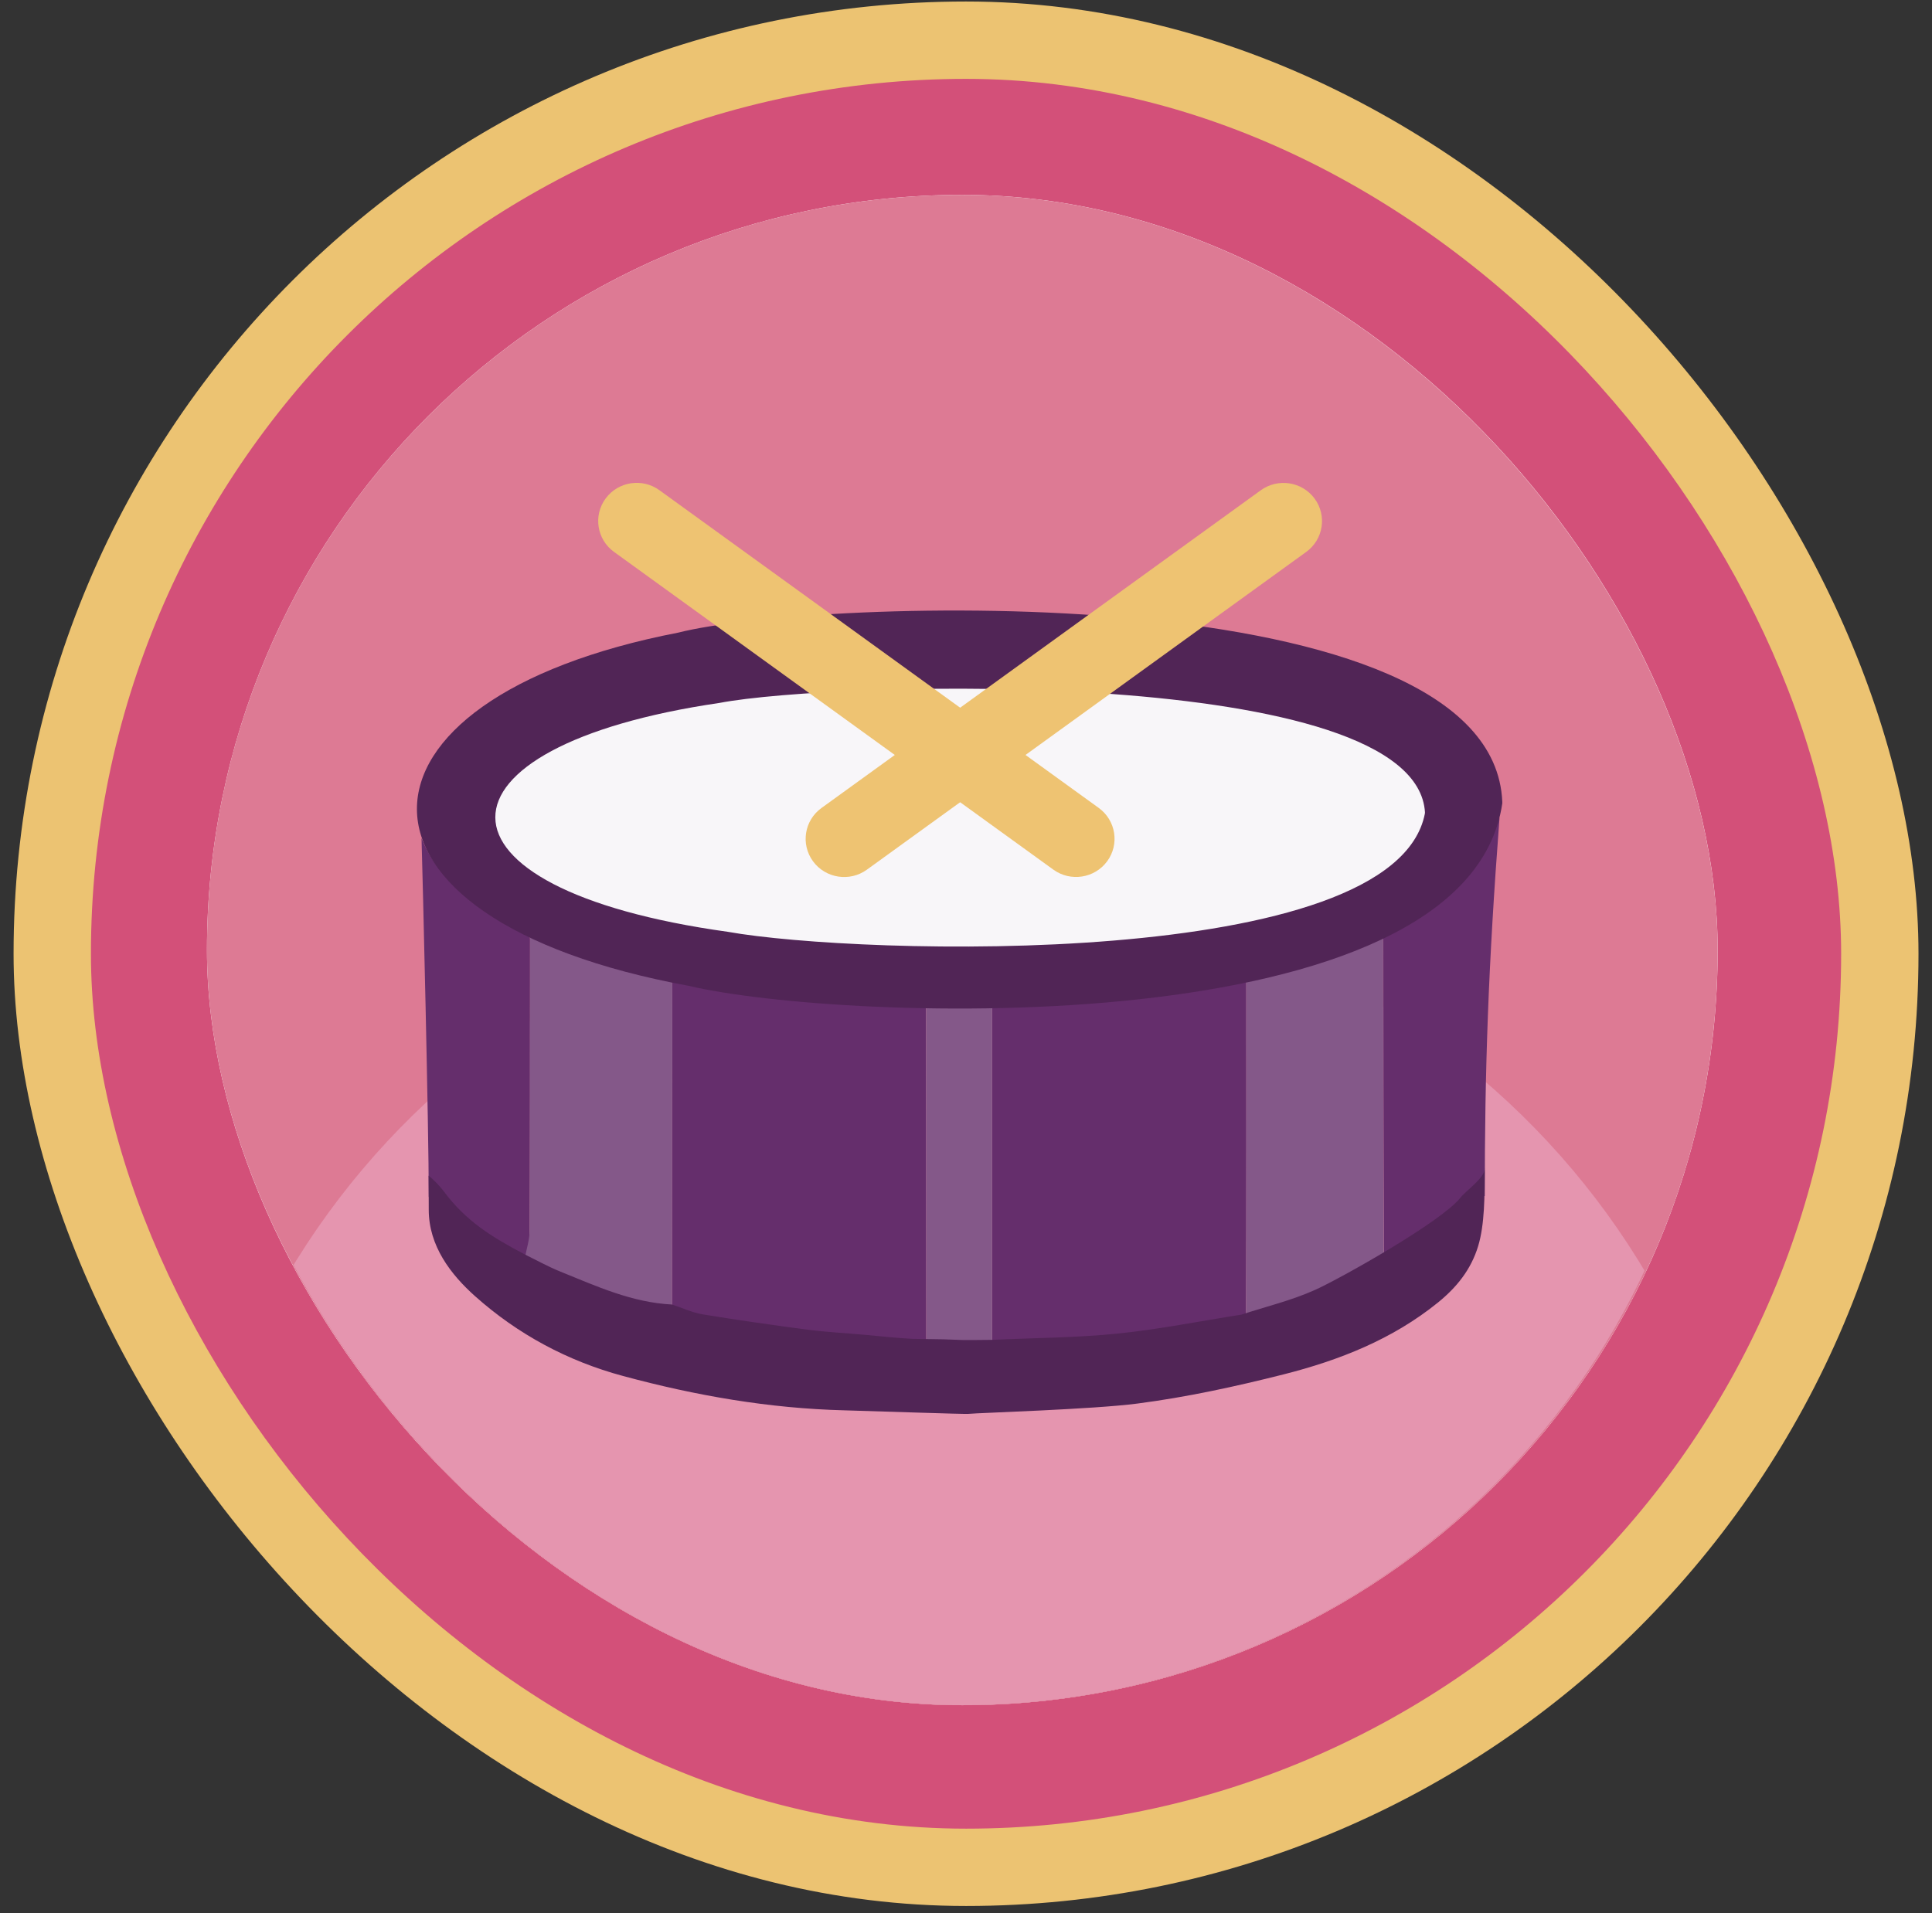 <svg width="106" height="105" viewBox="0 0 106 105" fill="none" xmlns="http://www.w3.org/2000/svg">
<rect x="0" y="0" width="106" height="105" fill="#333333" stroke="none"/>
<rect x="0.745" y="0.083" width="104.514" height="104.514" rx="52.257" fill="#ECC372"/>
<rect x="4.989" y="4.328" width="96.026" height="96.026" rx="48.013" fill="#D35079"/>
<rect x="11.621" y="10.959" width="82.354" height="82.354" rx="41.177" fill="#DD7A94" stroke="white" stroke-width="0.531"/>
<g clip-path="url(#clip0_590_10900)">
<rect x="11.355" y="10.694" width="82.884" height="82.884" rx="41.442" fill="#DD7A94"/>
<g clip-path="url(#clip1_590_10900)">
<rect x="11.448" y="10.927" width="82.65" height="82.65" rx="41.325" fill="#DD7A94"/>
<path d="M53.073 9.205C77.013 9.205 96.433 28.189 96.433 51.623C96.433 75.056 77.013 94.041 53.073 94.041C29.134 94.041 9.714 75.056 9.714 51.623C9.714 28.189 29.134 9.205 53.073 9.205Z" fill="#DD7A94" stroke="#DD7A94" stroke-width="0.689"/>
<path d="M53.073 133.017C76.83 133.017 96.088 114.18 96.088 90.943C96.088 67.707 76.83 48.87 53.073 48.87C29.317 48.87 10.059 67.707 10.059 90.943C10.059 114.18 29.317 133.017 53.073 133.017Z" fill="#E595AF"/>
<path d="M75.891 50.443C76.461 50.028 76.993 49.538 77.602 49.215C79.101 48.423 80.176 47.173 81.013 45.622C81.154 45.364 82.121 45.121 82.273 44.868C81.648 53.082 81.463 58.711 81.463 65.633C80.774 65.687 80.48 66.29 80.111 66.807C79.041 68.294 77.765 69.495 76.189 70.265C76.097 69.678 75.929 69.091 75.923 68.504C75.901 62.487 75.901 56.465 75.896 50.449L75.891 50.443Z" fill="#652E6C"/>
<path d="M29.081 70.868C24.724 68.601 23.926 66.317 23.524 65.676C23.524 61.889 23.193 48.181 23.127 45.989C24.073 48.439 26.202 49.635 28.38 50.901C28.76 51.122 29.059 51.041 29.081 51.542C29.081 57.041 29.081 63.591 29.059 69.091C29.059 69.592 29.081 70.868 29.081 70.868Z" fill="#652E6C"/>
<path d="M68.102 73.966C65.843 74.364 63.594 74.871 61.318 75.129C59.037 75.388 56.734 75.393 54.441 75.511C54.441 68.601 54.441 61.69 54.441 54.779C54.887 54.677 55.327 54.521 55.778 54.488C56.467 54.44 57.163 54.461 57.852 54.472C60.807 54.521 63.713 54.084 66.603 53.438C67.184 53.309 67.787 53.298 68.379 53.233C68.379 59.546 68.39 65.859 68.368 72.172C68.368 72.77 68.194 73.368 68.102 73.966Z" fill="#652E6C"/>
<path d="M50.824 75.215C50.574 75.301 50.319 75.468 50.069 75.458C49.194 75.409 48.325 75.296 47.456 75.215C46.402 75.113 45.338 75.054 44.289 74.903C42.372 74.628 40.455 74.326 38.543 73.976C37.972 73.874 37.424 73.588 36.864 73.384C36.864 66.78 36.875 60.182 36.881 53.578C38.662 54.057 40.449 54.461 42.301 54.526C43.714 54.575 45.115 54.952 46.527 55.048C47.95 55.151 49.384 55.086 50.813 55.097C50.813 61.803 50.818 68.509 50.824 75.215Z" fill="#652E6C"/>
<path d="M36.886 52.544C36.886 58.83 36.875 65.627 36.87 71.913C34.675 71.8 32.72 70.857 30.737 70.012C30.075 69.732 29.445 69.36 28.798 69.026C28.891 68.525 29.059 68.019 29.059 67.518C29.081 62.018 29.075 55.468 29.081 49.969C30.156 49.754 31.036 50.378 32.041 50.723C33.611 51.262 35.311 52.01 36.886 52.544Z" fill="#845889"/>
<path d="M68.102 73.966C68.194 73.368 68.368 72.77 68.368 72.172C68.384 65.859 68.379 59.546 68.379 53.233C69.812 52.754 71.246 52.28 72.67 51.784C72.925 51.698 73.153 51.515 73.397 51.375C74.098 50.626 74.918 50.276 75.891 50.443C75.891 56.46 75.891 62.482 75.918 68.498C75.918 69.085 76.091 69.672 76.184 70.26C75.119 71.612 73.511 71.757 72.148 72.441C70.855 73.088 69.454 73.465 68.102 73.96V73.966Z" fill="#845889"/>
<path d="M50.824 75.21C50.824 68.401 50.818 61.593 50.813 54.779C51.85 54.698 52.888 54.607 53.925 54.553C54.094 54.542 54.267 54.698 54.436 54.779C54.436 61.69 54.436 68.601 54.436 75.511C53.714 75.511 52.986 75.549 52.263 75.501C51.78 75.468 51.296 75.312 50.818 75.21H50.824Z" fill="#845889"/>
<path d="M82.424 44.006C81.903 31.472 44.598 32.84 37.222 34.715C18.211 38.394 17.788 50.432 37.782 54.1C46.097 56.072 80.453 57.44 82.424 44.087V44.006Z" fill="#512556"/>
<path d="M81.458 64.114C81.458 65.633 81.458 67.206 81.099 68.385C80.708 69.673 79.921 70.647 78.899 71.477C76.406 73.497 73.484 74.65 70.421 75.425C67.781 76.093 65.103 76.675 62.403 77.025C59.981 77.343 53.767 77.531 53.126 77.591C52.849 77.612 48.33 77.451 46.342 77.397C42.203 77.294 38.162 76.589 34.18 75.511C31.139 74.693 28.401 73.217 26.071 71.138C24.729 69.942 23.523 68.374 23.523 66.387C23.523 65.671 23.518 64.518 23.518 64.518C23.79 64.739 24.132 65.089 24.333 65.358C25.549 67.001 26.962 67.879 28.798 68.843C29.444 69.161 30.074 69.511 30.737 69.78C32.719 70.583 34.675 71.482 36.869 71.59C37.429 71.773 37.972 72.032 38.547 72.129C40.454 72.441 42.371 72.716 44.294 72.969C45.343 73.104 46.407 73.158 47.461 73.254C48.33 73.33 49.204 73.432 50.074 73.475C50.318 73.486 51.785 73.486 52.273 73.518C52.996 73.561 53.718 73.529 54.446 73.529C56.738 73.421 59.041 73.416 61.322 73.184C63.598 72.953 65.847 72.5 68.107 72.145C69.459 71.703 70.861 71.369 72.153 70.787C73.511 70.179 79.041 67.076 80.111 65.746C80.48 65.288 81.463 64.647 81.463 64.108L81.458 64.114Z" fill="#512556"/>
<path d="M78.183 44.599C77.737 36.476 45.783 37.365 39.466 38.577C23.181 40.963 22.818 48.763 39.944 51.138C47.065 52.414 76.493 53.303 78.177 44.647V44.593L78.183 44.599Z" fill="#F8F6F9"/>
<path d="M71.665 30.29C72.608 29.608 72.814 28.297 72.127 27.363C71.439 26.428 70.117 26.223 69.174 26.905L45.07 44.342C44.127 45.024 43.921 46.334 44.608 47.269C45.296 48.204 46.618 48.409 47.561 47.727L71.665 30.29Z" fill="#EEC372"/>
<path d="M57.792 47.724C58.735 48.406 60.057 48.201 60.745 47.266C61.432 46.331 61.225 45.02 60.283 44.338L36.178 26.901C35.236 26.219 33.914 26.424 33.226 27.359C32.539 28.294 32.745 29.605 33.688 30.287L57.792 47.724Z" fill="#EEC372"/>
</g>
</g>
<defs>
<clipPath id="clip0_590_10900">
<rect x="11.355" y="10.694" width="82.884" height="82.884" rx="41.442" fill="white"/>
</clipPath>
<clipPath id="clip1_590_10900">
<rect x="11.448" y="10.927" width="82.65" height="82.65" rx="41.325" fill="white"/>
</clipPath>
</defs>
</svg>
